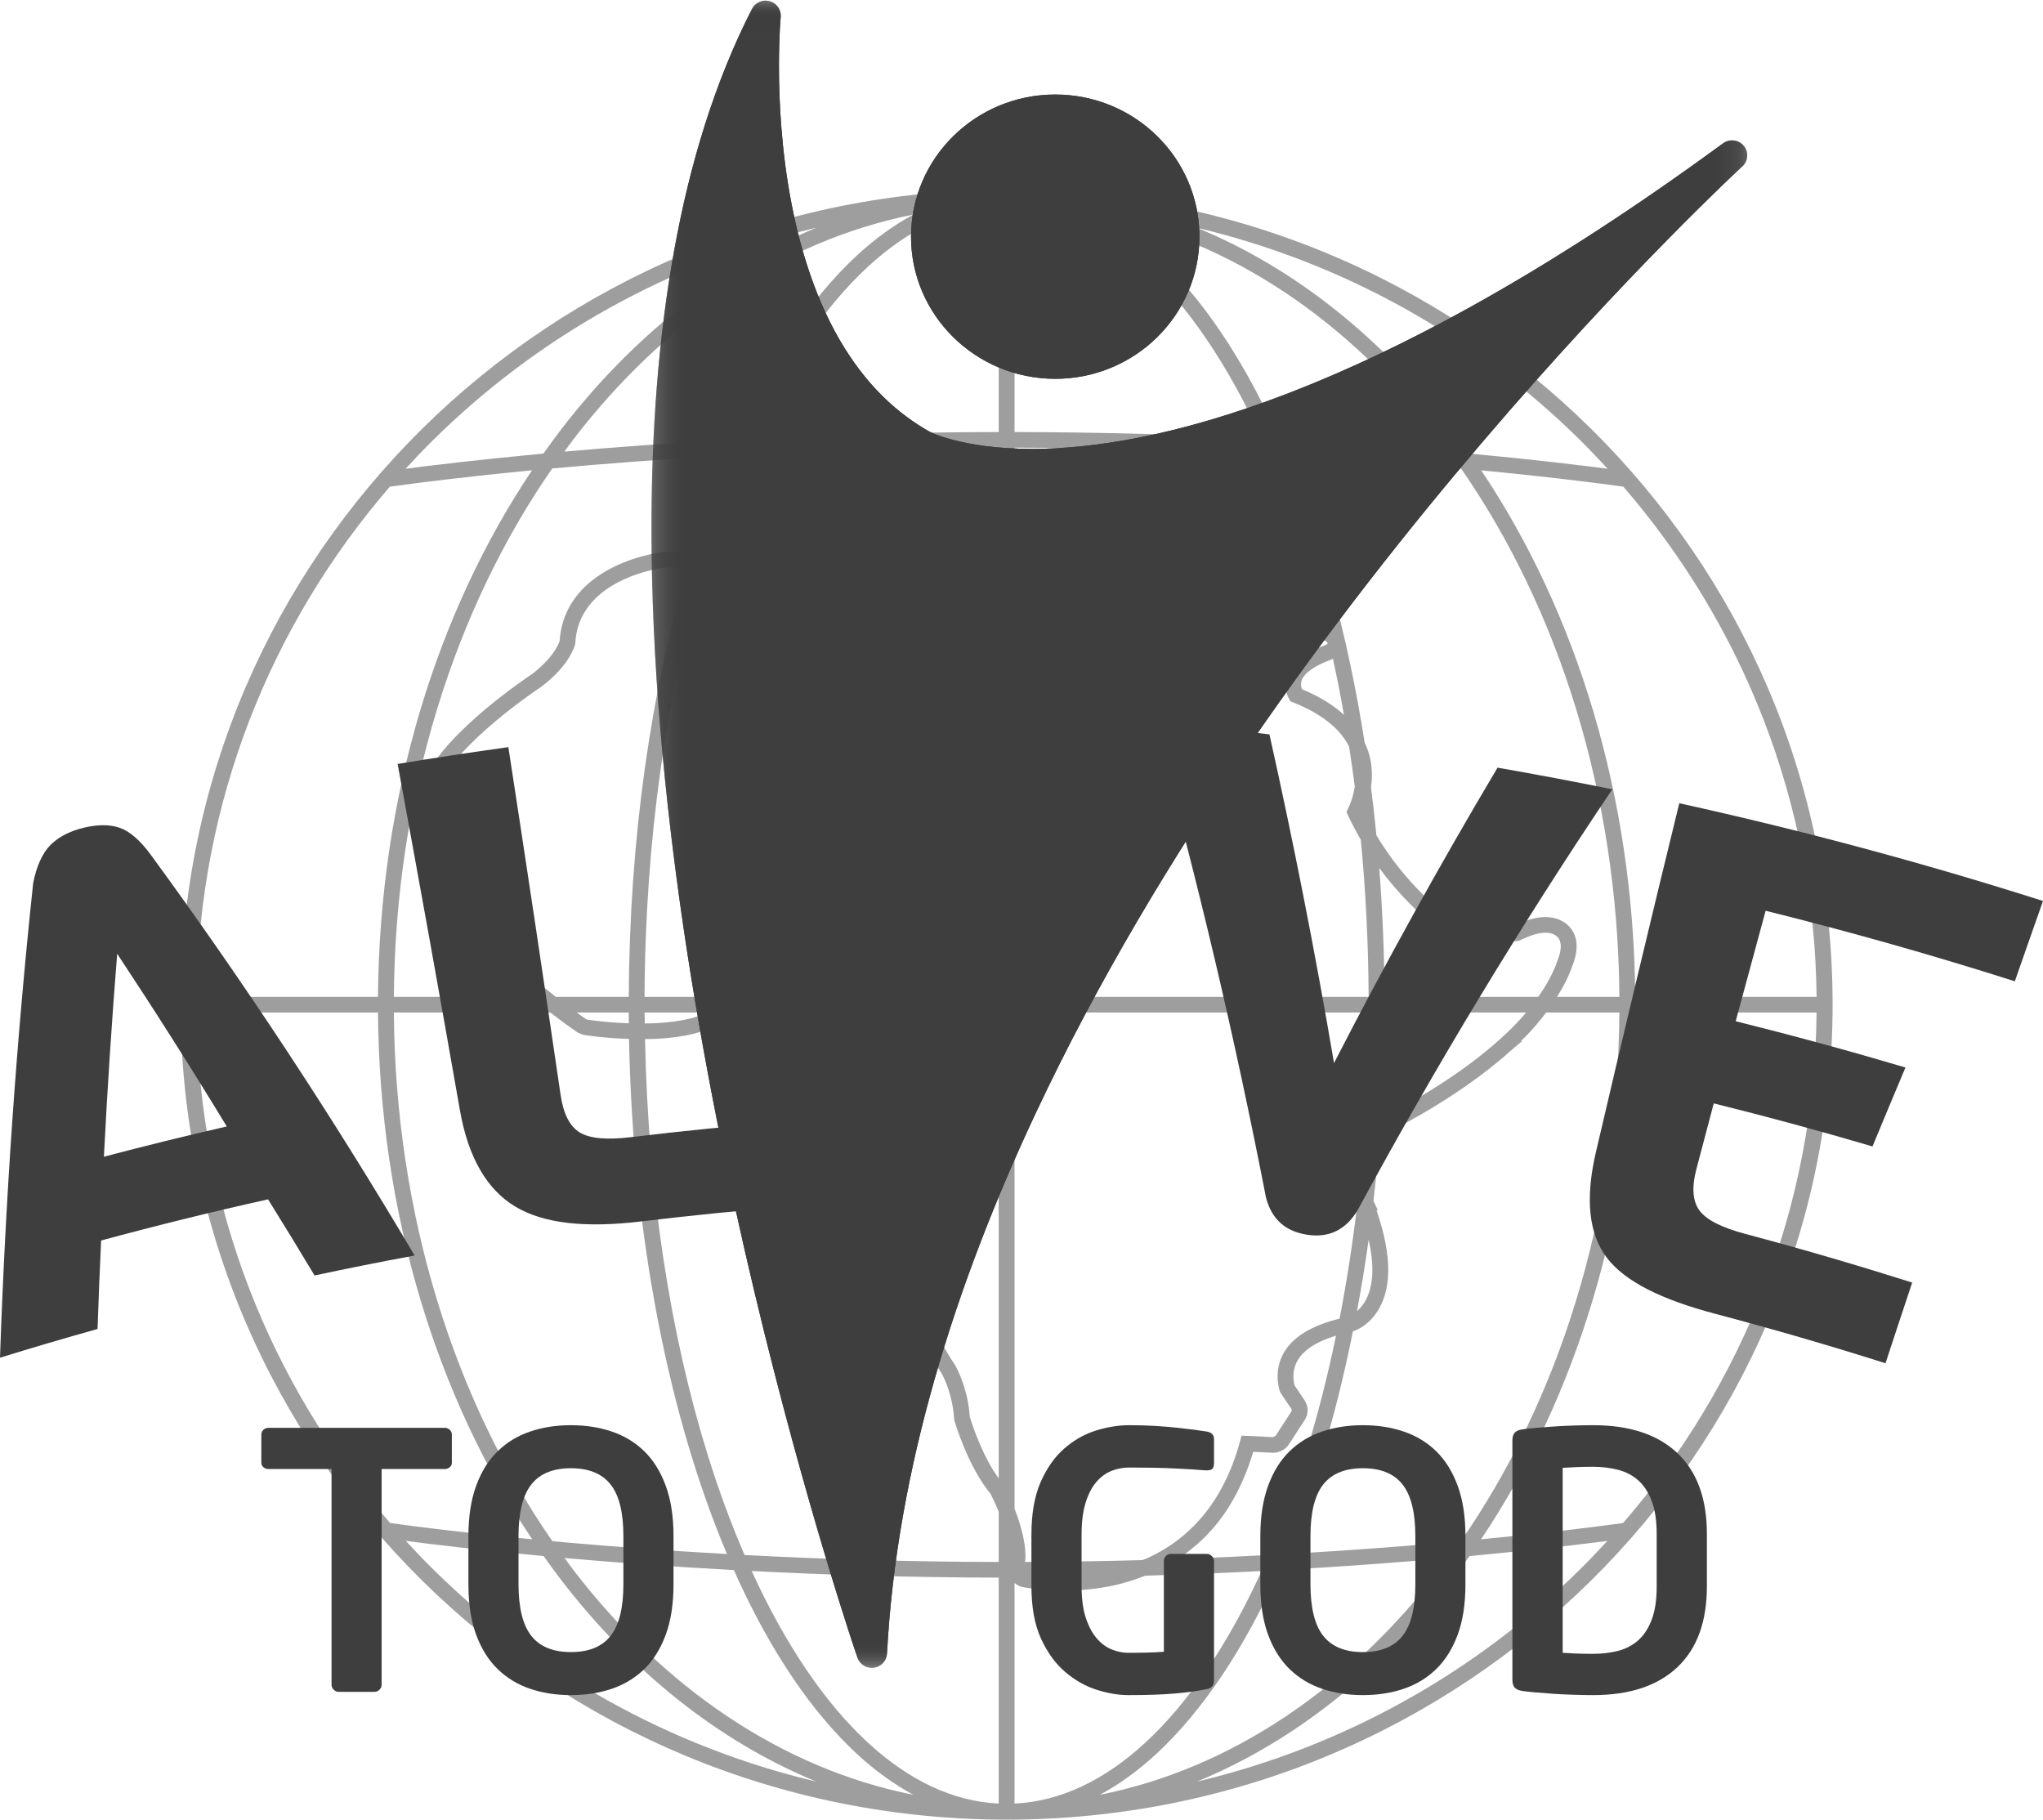 <svg xmlns="http://www.w3.org/2000/svg" width="64" height="57" viewBox="0 0 64 57" fill="none"><g clip-path="url(#clip0_275_951)"><path fill-rule="evenodd" clip-rule="evenodd" d="M49.347 29.307L49.348 29.311L49.347 29.307Z" fill="#3E3E3E"></path><path fill-rule="evenodd" clip-rule="evenodd" d="M27.566 34.74L27.565 34.739L27.566 34.74Z" fill="#3E3E3E"></path><path fill-rule="evenodd" clip-rule="evenodd" d="M13.431 25.509C13.431 25.509 13.431 25.509 13.431 25.508H13.43L13.431 25.509Z" fill="#3E3E3E"></path><path opacity="0.5" fill-rule="evenodd" clip-rule="evenodd" d="M49.48 49.177C46.231 52.381 42.106 54.715 37.491 55.81C40.549 54.555 43.282 52.361 45.483 49.498C45.672 49.252 45.855 49 46.036 48.744C48.065 48.555 49.555 48.373 50.354 48.268C50.07 48.578 49.779 48.882 49.48 49.177ZM13.588 49.177C13.288 48.882 12.998 48.578 12.713 48.268C13.512 48.373 15.002 48.555 17.031 48.744C17.212 49 17.395 49.252 17.584 49.498C19.786 52.361 22.518 54.555 25.577 55.81C20.962 54.715 16.836 52.381 13.588 49.177ZM13.588 13.766C16.836 10.562 20.962 8.229 25.577 7.133C22.518 8.388 19.786 10.582 17.584 13.445C17.392 13.694 17.208 13.95 17.024 14.208C14.992 14.398 13.501 14.58 12.705 14.684C12.992 14.371 13.286 14.065 13.588 13.766ZM49.48 13.766C49.782 14.065 50.075 14.371 50.362 14.684C49.567 14.58 48.075 14.398 46.043 14.208C45.86 13.95 45.675 13.694 45.483 13.445C43.282 10.582 40.549 8.388 37.491 7.133C42.106 8.229 46.231 10.562 49.48 13.766ZM51.226 31.227C51.18 24.921 49.372 19.163 46.402 14.734C47.671 14.856 48.712 14.973 49.474 15.066C49.951 15.123 50.319 15.172 50.568 15.206C50.697 15.223 50.792 15.237 50.855 15.246C54.581 19.559 56.847 25.13 56.907 31.227H51.226ZM40.295 48.68C40.691 47.741 41.056 46.739 41.384 45.679C41.771 44.43 42.101 43.095 42.383 41.703C42.425 41.69 42.485 41.668 42.567 41.625C42.726 41.54 42.94 41.384 43.121 41.122C43.301 40.86 43.439 40.504 43.477 40.049C43.485 39.958 43.488 39.864 43.488 39.766C43.488 39.27 43.378 38.658 43.121 37.91H43.164L43.026 37.619C43.101 36.958 43.166 36.288 43.217 35.607C43.221 35.603 43.223 35.6 43.227 35.596C43.529 35.452 44.575 34.934 45.747 34.139C45.928 34.016 46.11 33.886 46.293 33.751L46.299 33.749L46.425 33.653L46.424 33.654C46.734 33.421 47.042 33.17 47.339 32.902H47.339L47.352 32.891L47.68 32.614L47.651 32.604C47.702 32.553 47.755 32.506 47.806 32.454C48.032 32.222 48.241 31.974 48.437 31.716H50.73C50.683 38.092 48.809 43.895 45.763 48.278C44.215 48.42 42.369 48.564 40.295 48.68ZM36.216 54.947C37.689 53.587 38.995 51.615 40.078 49.183C42.07 49.074 43.856 48.939 45.38 48.804C45.282 48.937 45.188 49.073 45.088 49.202C42.258 52.879 38.568 55.403 34.454 56.222C35.065 55.892 35.654 55.466 36.216 54.947ZM22.993 49.183C23.032 49.272 23.07 49.363 23.11 49.451C24.169 51.76 25.432 53.637 26.851 54.947C27.414 55.466 28.003 55.892 28.613 56.222C24.5 55.403 20.809 52.879 17.979 49.202C17.879 49.073 17.785 48.937 17.687 48.804C19.212 48.939 21 49.074 22.993 49.183ZM12.338 31.716H17.238C17.506 31.922 17.78 32.126 18.061 32.319C18.138 32.373 18.229 32.408 18.321 32.423V32.423L18.324 32.424H18.324C18.35 32.428 18.631 32.472 19.063 32.508C19.251 32.524 19.472 32.536 19.705 32.544C19.824 38.752 20.961 44.385 22.773 48.68C20.86 48.573 19.14 48.442 17.671 48.311C17.546 48.3 17.426 48.289 17.305 48.278C14.259 43.895 12.385 38.092 12.338 31.716ZM22.769 14.272C22.374 15.208 22.01 16.207 21.683 17.264C21.682 17.266 21.682 17.268 21.681 17.271C21.496 17.282 21.304 17.289 21.101 17.289C21.031 17.289 20.96 17.288 20.889 17.287H20.881L20.809 17.29H20.799L20.79 17.291C20.773 17.293 20.575 17.314 20.292 17.381C19.868 17.482 19.225 17.684 18.643 18.112C18.352 18.326 18.079 18.6 17.876 18.942C17.682 19.266 17.559 19.648 17.532 20.075C17.523 20.104 17.491 20.2 17.4 20.346C17.281 20.538 17.066 20.809 16.673 21.111C16.546 21.196 15.917 21.62 15.223 22.2C14.838 22.523 14.434 22.892 14.082 23.282L14.081 23.282C13.738 23.666 13.438 24.066 13.262 24.495L13.222 24.594L13.218 24.603L13.216 24.613C13.194 24.681 13.177 24.769 13.177 24.87L13.182 24.962H13.181L13.182 24.963V24.965H13.182C13.2 25.139 13.277 25.326 13.427 25.494C13.507 25.583 13.608 25.659 13.719 25.73C13.842 26.737 13.966 27.744 14.092 28.751V28.75C14.105 28.863 14.158 28.965 14.233 29.046L14.232 29.047L14.24 29.056L14.241 29.057C14.277 29.093 14.726 29.553 15.407 30.173C15.758 30.494 16.17 30.857 16.62 31.227H12.338C12.385 24.856 14.256 19.055 17.299 14.675C18.847 14.532 20.694 14.388 22.769 14.272ZM26.851 7.996C25.377 9.358 24.069 11.333 22.986 13.768C20.993 13.878 19.205 14.012 17.68 14.148C17.78 14.012 17.877 13.874 17.979 13.741C20.809 10.064 24.5 7.54 28.613 6.721C28.003 7.051 27.414 7.477 26.851 7.996ZM40.078 13.768C40.038 13.677 39.999 13.582 39.958 13.492C38.899 11.183 37.635 9.306 36.216 7.996C35.654 7.477 35.065 7.051 34.454 6.721C38.568 7.54 42.258 10.064 45.088 13.741C45.19 13.874 45.287 14.012 45.387 14.148C43.862 14.012 42.072 13.878 40.078 13.768ZM49.27 30.219H49.271C49.276 30.204 49.296 30.156 49.315 30.091V30.092C49.339 30.016 49.367 29.91 49.381 29.785V29.784C49.386 29.74 49.389 29.693 49.389 29.643L49.385 29.538V29.537C49.378 29.467 49.363 29.39 49.334 29.309L49.333 29.307C49.312 29.249 49.28 29.183 49.234 29.117H49.235C49.235 29.116 49.234 29.116 49.234 29.116L49.233 29.115H49.233C49.163 29.014 49.065 28.922 48.939 28.853C48.813 28.784 48.678 28.747 48.544 28.734L48.413 28.727C48.256 28.727 48.105 28.754 47.956 28.795C47.795 28.84 47.626 28.908 47.444 28.993C47.352 29.003 47.208 29.016 47.03 29.027C46.877 29.036 46.703 29.043 46.529 29.043C46.38 29.043 46.232 29.038 46.1 29.026C45.988 29.016 45.888 29.001 45.813 28.984L45.812 28.983C45.749 28.97 45.703 28.952 45.686 28.944C45.588 28.88 45.119 28.564 44.54 27.986C44.09 27.536 43.576 26.931 43.118 26.165C43.069 25.656 43.011 25.155 42.948 24.658C42.957 24.59 42.967 24.521 42.971 24.447C42.975 24.392 42.977 24.334 42.977 24.276C42.977 24.093 42.958 23.899 42.909 23.698C42.874 23.554 42.817 23.407 42.749 23.258C42.222 19.893 41.382 16.842 40.298 14.272C42.209 14.379 43.928 14.509 45.396 14.64C45.524 14.652 45.645 14.663 45.769 14.675C48.811 19.056 50.683 24.856 50.73 31.227H48.777C48.976 30.908 49.149 30.575 49.27 30.219ZM43.372 31.227C43.366 29.852 43.309 28.503 43.207 27.189C43.539 27.64 43.877 28.02 44.187 28.33C44.822 28.964 45.335 29.304 45.431 29.364L45.442 29.371L45.452 29.377C45.519 29.41 45.599 29.437 45.701 29.461C45.807 29.485 45.926 29.502 46.054 29.514C46.208 29.527 46.37 29.533 46.529 29.533C46.716 29.533 46.899 29.525 47.06 29.515C47.273 29.503 47.444 29.486 47.534 29.476L47.578 29.472L47.617 29.453C47.798 29.366 47.954 29.305 48.09 29.267C48.211 29.233 48.315 29.217 48.413 29.217L48.494 29.221C48.566 29.228 48.642 29.25 48.697 29.281C48.753 29.311 48.799 29.355 48.824 29.392L48.826 29.394L48.867 29.475L48.891 29.583L48.894 29.643L48.888 29.73C48.879 29.814 48.859 29.89 48.84 29.949L48.833 29.976L48.84 29.95C48.826 29.997 48.814 30.026 48.808 30.042L48.806 30.046L48.804 30.053C48.666 30.465 48.45 30.855 48.188 31.227H43.372ZM42.875 38.834C42.956 39.194 42.992 39.504 42.992 39.766C42.992 39.851 42.989 39.932 42.982 40.008C42.95 40.39 42.839 40.66 42.71 40.846C42.646 40.941 42.576 41.014 42.51 41.071C42.647 40.341 42.769 39.596 42.875 38.834ZM36.893 48.835C37.308 48.562 37.711 48.224 38.071 47.79C38.566 47.193 38.975 46.426 39.259 45.478C39.456 45.487 39.653 45.496 39.85 45.506L39.88 45.507C40.082 45.507 40.272 45.406 40.382 45.236V45.236C40.544 44.983 40.708 44.732 40.872 44.48C40.933 44.387 40.963 44.281 40.963 44.175C40.963 44.068 40.932 43.961 40.87 43.868C40.766 43.712 40.662 43.557 40.557 43.402C40.542 43.346 40.518 43.24 40.518 43.112L40.52 43.042L40.521 43.04C40.527 42.941 40.548 42.837 40.593 42.73C40.662 42.567 40.776 42.398 41.031 42.216C41.216 42.085 41.482 41.952 41.853 41.84C41.324 44.389 40.607 46.707 39.741 48.71C38.831 48.758 37.88 48.801 36.893 48.835ZM31.782 49.586C31.854 49.647 31.936 49.695 32.031 49.714C32.057 49.719 32.536 49.816 33.243 49.823L33.327 49.824C33.753 49.824 34.258 49.79 34.797 49.683C35.147 49.614 35.512 49.501 35.879 49.357C37.151 49.321 38.368 49.271 39.522 49.212C39.516 49.224 39.511 49.237 39.505 49.249C38.467 51.516 37.231 53.341 35.877 54.59C34.595 55.771 33.216 56.428 31.782 56.497V49.586ZM31.286 49.419V56.497C29.851 56.428 28.473 55.771 27.191 54.59C25.829 53.335 24.59 51.495 23.548 49.212C25.891 49.332 28.499 49.414 31.286 49.419ZM20.686 32.534C21.033 32.511 21.389 32.466 21.736 32.381C22.009 32.313 22.273 32.209 22.525 32.075L22.535 32.086L22.713 31.98C22.726 31.971 22.925 31.856 23.265 31.737C23.285 31.73 23.309 31.723 23.33 31.716H26.362C26.489 31.786 26.682 31.894 26.887 32.019C27.054 32.121 27.228 32.233 27.374 32.336L27.375 32.337C27.438 32.381 27.497 32.426 27.548 32.468L27.721 32.626L27.756 32.669L27.756 32.67L27.787 32.759V32.762C27.785 32.784 27.784 32.804 27.762 32.852C27.739 32.901 27.691 32.974 27.587 33.07L27.577 33.079L27.521 33.144L27.512 33.154L27.504 33.165C27.487 33.19 27.43 33.275 27.379 33.406C27.331 33.53 27.285 33.701 27.285 33.907L27.286 33.941V33.942V33.945C27.292 34.188 27.369 34.468 27.555 34.738C27.734 34.998 28.005 35.24 28.375 35.456L28.403 35.475C28.451 35.505 28.736 35.708 28.994 36.054C29.254 36.404 29.489 36.887 29.498 37.539V37.539V37.571C29.498 38.081 29.355 38.707 28.943 39.469C28.886 39.523 28.825 39.588 28.765 39.679C28.629 39.883 28.524 40.176 28.524 40.546L28.525 40.59H28.525L28.525 40.591V40.594C28.532 40.895 28.603 41.24 28.759 41.642C28.913 42.041 29.152 42.496 29.501 43.026L29.51 43.043C29.571 43.154 29.845 43.723 29.884 44.401L29.885 44.415L29.899 44.496L29.901 44.511L29.905 44.526C29.908 44.533 30.013 44.892 30.208 45.355C30.305 45.587 30.426 45.847 30.571 46.108C30.703 46.346 30.858 46.584 31.037 46.804C31.076 46.88 31.177 47.087 31.286 47.356V48.929C28.41 48.924 25.724 48.837 23.325 48.71C22.899 47.725 22.507 46.665 22.158 45.536C21.002 41.807 20.3 37.35 20.207 32.549C20.364 32.547 20.523 32.545 20.686 32.534ZM31.286 14.023V18.341C30.823 18.186 30.222 18.069 29.479 18.069H29.439C29.432 17.508 29.425 16.947 29.418 16.387C29.417 16.232 29.342 16.093 29.238 15.999C29.133 15.904 28.997 15.846 28.848 15.83L28.847 15.829H28.846C28.829 15.828 28.609 15.804 28.25 15.804C28.189 15.804 28.123 15.805 28.053 15.807C27.146 15.827 25.556 16.002 23.906 16.828C23.872 16.843 23.238 17.1 22.218 17.222C22.551 16.166 22.921 15.17 23.323 14.241C25.722 14.114 28.41 14.027 31.286 14.023ZM31.286 13.533C28.497 13.538 25.887 13.62 23.542 13.739C23.549 13.725 23.555 13.709 23.562 13.694C24.601 11.427 25.836 9.602 27.191 8.353C28.473 7.172 29.851 6.515 31.286 6.446V13.533ZM31.782 13.533V6.446C33.216 6.515 34.595 7.172 35.877 8.353C37.24 9.61 38.48 11.454 39.524 13.739C37.179 13.619 34.57 13.538 31.782 13.533ZM41.018 19.378C40.523 19.249 39.755 19.112 38.593 19.057C38.281 19.043 37.939 19.034 37.567 19.034H37.563C37.295 18.941 36.457 18.627 35.351 18.023L35.336 18.015L35.2 17.964L35.18 17.956L35.159 17.952C35.121 17.945 34.821 17.878 34.44 17.869L34.374 17.869C34.252 17.869 34.121 17.875 33.984 17.895C33.863 17.913 33.734 17.941 33.604 17.987C33.409 18.058 33.204 18.174 33.048 18.363C32.971 18.456 32.911 18.562 32.871 18.678C32.832 18.79 32.813 18.909 32.812 19.028H32.812V19.043C32.812 19.063 32.816 19.084 32.817 19.105C32.706 19.066 32.571 19.012 32.403 18.931C32.292 18.838 32.089 18.692 31.782 18.544V14.023C34.659 14.027 37.346 14.114 39.746 14.242C40.171 15.225 40.561 16.281 40.91 17.407C41.121 18.088 41.311 18.802 41.491 19.529C41.371 19.483 41.222 19.432 41.018 19.378ZM40.788 21.59C40.77 21.542 40.755 21.486 40.756 21.432V21.417L40.757 21.406L40.756 21.416C40.764 21.33 40.779 21.259 40.897 21.125C41.013 20.999 41.248 20.828 41.699 20.663C41.719 20.656 41.736 20.644 41.756 20.634C41.882 21.209 41.997 21.796 42.102 22.393C41.772 22.09 41.338 21.818 40.788 21.59ZM31.782 31.227V19.099C31.944 19.194 32.053 19.278 32.106 19.324L32.131 19.346L32.162 19.361C32.397 19.474 32.59 19.552 32.746 19.601C32.909 19.652 33.022 19.669 33.104 19.672L33.341 19.676L33.358 19.425L33.359 19.408L33.355 19.361V19.339L33.347 19.308C33.321 19.209 33.308 19.121 33.308 19.043V19.038V19.035C33.309 18.961 33.32 18.896 33.341 18.836C33.361 18.777 33.393 18.721 33.434 18.672C33.513 18.573 33.64 18.495 33.773 18.448C33.865 18.415 33.96 18.394 34.056 18.38C34.164 18.364 34.271 18.358 34.374 18.358L34.43 18.359C34.6 18.362 34.754 18.38 34.867 18.397C34.923 18.406 34.97 18.414 35.002 18.42L35.042 18.428L35.128 18.46C36.303 19.101 37.19 19.425 37.44 19.511L37.48 19.524H37.522H37.567C37.932 19.524 38.266 19.532 38.569 19.546C39.702 19.599 40.435 19.733 40.891 19.851C41.344 19.97 41.521 20.076 41.542 20.088L41.59 20.148V20.151C41.589 20.157 41.582 20.183 41.526 20.204C41.025 20.388 40.719 20.592 40.53 20.796L40.529 20.796C40.344 20.993 40.269 21.209 40.261 21.386L40.26 21.432C40.26 21.583 40.299 21.712 40.342 21.81L40.344 21.815L40.377 21.88L40.418 21.966L40.507 22.001C41.115 22.241 41.555 22.53 41.857 22.833C42.039 23.015 42.167 23.201 42.263 23.386C42.327 23.799 42.386 24.218 42.441 24.641C42.407 24.837 42.361 25.017 42.307 25.151C42.28 25.222 42.253 25.282 42.229 25.329L42.179 25.433L42.227 25.538C42.353 25.809 42.489 26.062 42.629 26.304C42.781 27.896 42.867 29.54 42.874 31.227H31.782ZM22.153 31.716C21.984 31.792 21.806 31.859 21.616 31.905C21.307 31.982 20.979 32.024 20.653 32.045C20.499 32.055 20.348 32.058 20.199 32.06C20.198 31.945 20.194 31.831 20.193 31.716H22.153ZM26.485 31.224L26.462 31.212L26.437 31.205C25.875 31.039 25.347 30.976 24.872 30.976C24.796 30.976 24.722 30.977 24.648 30.981C24.089 31.004 23.619 31.111 23.253 31.227H20.191C20.213 26.244 20.9 21.611 22.063 17.729C23.265 17.612 24.022 17.313 24.105 17.277L24.112 17.274L24.118 17.271C25.681 16.484 27.206 16.314 28.063 16.296C28.13 16.295 28.192 16.294 28.25 16.294C28.586 16.294 28.778 16.315 28.794 16.316C28.845 16.322 28.883 16.341 28.902 16.359L28.922 16.392C28.93 17.036 28.938 17.68 28.945 18.323L28.948 18.575L29.203 18.565C29.269 18.563 29.332 18.56 29.387 18.559L29.479 18.558C30.269 18.558 30.859 18.702 31.286 18.867V31.227H26.49C26.489 31.226 26.486 31.225 26.485 31.224ZM28.18 32.415L28.18 32.416L28.18 32.415V32.415ZM31.006 45.873C30.872 45.632 30.758 45.387 30.666 45.167C30.5 44.772 30.405 44.465 30.386 44.399L30.377 44.35C30.323 43.572 30.031 42.968 29.947 42.813L29.935 42.789L29.93 42.78L29.924 42.771C29.585 42.257 29.361 41.827 29.222 41.467C29.081 41.105 29.026 40.814 29.021 40.581V40.577V40.577L29.02 40.546C29.02 40.267 29.099 40.07 29.18 39.948L29.192 39.929L29.18 39.947C29.227 39.876 29.274 39.829 29.31 39.798L29.345 39.769L29.367 39.729C29.823 38.897 29.994 38.179 29.994 37.571V37.533V37.533C29.985 36.764 29.699 36.173 29.394 35.764C29.158 35.449 28.916 35.243 28.775 35.137V35.122L28.652 35.051C28.316 34.858 28.098 34.655 27.966 34.463L27.966 34.462C27.833 34.27 27.785 34.082 27.782 33.93V33.926V33.907C27.782 33.774 27.811 33.662 27.843 33.581C27.873 33.504 27.9 33.462 27.909 33.449L27.944 33.408C28.073 33.286 28.159 33.169 28.211 33.062L28.211 33.061C28.262 32.956 28.284 32.85 28.282 32.762V32.754V32.749C28.281 32.653 28.254 32.574 28.222 32.504L28.27 32.467L28.037 32.245L28.036 32.246C27.948 32.154 27.82 32.051 27.664 31.939C27.558 31.864 27.444 31.79 27.329 31.716H31.286V46.311C31.185 46.17 31.09 46.024 31.006 45.873ZM42.738 35.401C42.63 35.527 42.537 35.656 42.473 35.791C42.372 36.006 42.321 36.23 42.305 36.447C42.3 36.506 42.298 36.564 42.298 36.621C42.298 36.883 42.341 37.125 42.392 37.319C42.402 37.356 42.411 37.388 42.422 37.42H42.397L42.52 37.703C42.52 37.704 42.521 37.706 42.521 37.707C42.376 38.946 42.189 40.148 41.964 41.306C41.423 41.44 41.023 41.619 40.741 41.818C40.419 42.045 40.234 42.302 40.134 42.542V42.544C40.066 42.706 40.035 42.864 40.026 43.007L40.022 43.112C40.022 43.336 40.069 43.506 40.093 43.58L40.104 43.612L40.123 43.641C40.234 43.806 40.345 43.972 40.456 44.137L40.467 44.175L40.454 44.215C40.29 44.468 40.126 44.72 39.963 44.973L39.964 44.973L39.88 45.017H39.874C39.614 45.004 39.354 44.992 39.092 44.98L38.893 44.971L38.842 45.161C38.574 46.142 38.168 46.899 37.687 47.48C37.163 48.111 36.551 48.534 35.931 48.814C35.881 48.836 35.832 48.85 35.782 48.87C34.602 48.903 33.375 48.923 32.112 48.928C32.119 48.867 32.123 48.805 32.124 48.739V48.733V48.732V48.731V48.73V48.727H32.123C32.123 48.505 32.085 48.262 32.026 48.02C31.966 47.774 31.886 47.53 31.802 47.313C31.796 47.295 31.789 47.28 31.782 47.262V31.716H42.876C42.87 32.969 42.825 34.199 42.738 35.401ZM14.605 28.724L14.602 28.721L14.599 28.717L14.584 28.692V28.691C14.454 27.646 14.325 26.602 14.197 25.558L14.182 25.434L14.07 25.373C13.948 25.307 13.858 25.237 13.799 25.17L13.798 25.169C13.716 25.077 13.682 24.982 13.675 24.913L13.675 24.91L13.672 24.87C13.672 24.827 13.68 24.79 13.689 24.761L13.723 24.677C13.863 24.332 14.129 23.967 14.453 23.607L14.452 23.608C14.783 23.242 15.171 22.886 15.544 22.574C16.23 22 16.861 21.576 16.96 21.51L16.967 21.506L16.974 21.5C17.414 21.163 17.673 20.845 17.823 20.602C17.951 20.395 18 20.244 18.015 20.187L18.022 20.163L18.023 20.137C18.042 19.772 18.144 19.458 18.303 19.191C18.467 18.915 18.692 18.687 18.94 18.503C19.439 18.136 20.02 17.948 20.408 17.858C20.652 17.8 20.809 17.782 20.84 17.779L20.888 17.776C20.959 17.778 21.03 17.779 21.101 17.779C21.254 17.779 21.396 17.771 21.54 17.765C20.392 21.662 19.719 26.272 19.697 31.227H17.413C16.789 30.739 16.21 30.239 15.743 29.814C15.397 29.498 15.111 29.224 14.912 29.029C14.812 28.932 14.734 28.854 14.681 28.8L14.62 28.739L14.605 28.724ZM18.346 31.918C18.251 31.853 18.16 31.783 18.068 31.716H19.695C19.695 31.829 19.698 31.941 19.699 32.054C19.485 32.047 19.28 32.035 19.105 32.02C18.896 32.003 18.721 31.983 18.599 31.967C18.538 31.96 18.489 31.953 18.456 31.948L18.418 31.942L18.408 31.941L18.407 31.941H18.405L18.404 31.94L18.346 31.918ZM47.021 32.525L47.007 32.538C46.721 32.796 46.424 33.039 46.123 33.264L46.054 33.317H46.053L46.026 33.338C45.838 33.477 45.651 33.61 45.466 33.735C44.547 34.358 43.703 34.809 43.257 35.035C43.327 33.949 43.366 32.842 43.371 31.716H47.808C47.693 31.852 47.574 31.986 47.448 32.115C47.312 32.255 47.168 32.391 47.021 32.525ZM12.212 15.246C12.275 15.237 12.37 15.223 12.499 15.206C13.146 15.118 14.6 14.932 16.666 14.733C13.695 19.163 11.888 24.921 11.841 31.227H6.161C6.22 25.13 8.487 19.559 12.212 15.246ZM12.22 47.707C8.491 43.393 6.22 37.818 6.161 31.716H11.841C11.888 38.027 13.698 43.788 16.672 48.218C15.4 48.096 14.356 47.978 13.594 47.886C13.117 47.828 12.748 47.779 12.499 47.746C12.377 47.729 12.284 47.716 12.22 47.707ZM50.847 47.707C50.784 47.716 50.691 47.729 50.568 47.746C49.921 47.833 48.465 48.02 46.396 48.218C49.369 43.788 51.18 38.027 51.226 31.716H56.907C56.847 37.818 54.577 43.393 50.847 47.707ZM31.534 5.943C17.243 5.943 5.658 17.372 5.658 31.471C5.658 45.571 17.243 57 31.534 57C45.825 57 57.409 45.571 57.409 31.471C57.409 17.372 45.825 5.943 31.534 5.943Z" fill="#3E3E3E"></path><path fill-rule="evenodd" clip-rule="evenodd" d="M37.575 7.413C37.575 9.872 35.552 11.866 33.057 11.866C30.562 11.866 28.539 9.872 28.539 7.413C28.539 4.955 30.562 2.961 33.057 2.961C35.552 2.961 37.575 4.955 37.575 7.413Z" fill="#3E3E3E"></path><mask id="mask0_275_951" style="mask-type:luminance" maskUnits="userSpaceOnUse" x="20" y="0" width="35" height="53"><path d="M20.408 0.02H54.735V52.246H20.408V0.02Z" fill="#FEFEFE"></path></mask><g mask="url(#mask0_275_951)"><path fill-rule="evenodd" clip-rule="evenodd" d="M54.625 4.567C54.463 4.375 54.178 4.342 53.976 4.491C42.964 12.565 35.988 14.062 32.333 14.061C31.2 14.061 30.384 13.918 29.857 13.78C29.594 13.711 29.404 13.643 29.283 13.595C29.223 13.571 29.18 13.551 29.154 13.539L29.128 13.527C28.097 12.948 27.287 12.141 26.647 11.195C25.686 9.778 25.118 8.048 24.798 6.393C24.477 4.74 24.401 3.166 24.402 2.067C24.402 1.592 24.416 1.205 24.429 0.939C24.436 0.806 24.443 0.703 24.448 0.634C24.451 0.599 24.453 0.573 24.455 0.556L24.456 0.532C24.477 0.308 24.334 0.1 24.114 0.038C23.895 -0.024 23.661 0.076 23.558 0.278C21.242 4.811 20.41 10.553 20.408 16.551C20.41 24.881 22.024 33.714 23.635 40.474C25.247 47.234 26.858 51.917 26.861 51.927C26.935 52.14 27.151 52.272 27.377 52.241C27.603 52.21 27.775 52.026 27.787 51.8C28.088 46.057 29.904 40.267 32.471 34.815C36.319 26.637 41.85 19.227 46.42 13.869C48.704 11.189 50.748 9.022 52.219 7.527C52.954 6.778 53.547 6.198 53.954 5.806C54.158 5.609 54.316 5.46 54.422 5.36C54.476 5.31 54.516 5.272 54.543 5.247L54.584 5.211C54.768 5.041 54.786 4.759 54.625 4.567Z" fill="#3E3E3E"></path></g><path fill-rule="evenodd" clip-rule="evenodd" d="M37.575 7.413C37.575 9.872 35.552 11.866 33.057 11.866C30.562 11.866 28.539 9.872 28.539 7.413C28.539 4.955 30.562 2.961 33.057 2.961C35.552 2.961 37.575 4.955 37.575 7.413Z" fill="#3E3E3E"></path><mask id="mask1_275_951" style="mask-type:luminance" maskUnits="userSpaceOnUse" x="20" y="0" width="35" height="53"><path d="M20.408 0.02H54.735V52.246H20.408V0.02Z" fill="#3B6082"></path></mask><g mask="url(#mask1_275_951)"><path fill-rule="evenodd" clip-rule="evenodd" d="M54.625 4.567C54.463 4.375 54.178 4.342 53.976 4.491C42.964 12.565 35.988 14.062 32.333 14.061C31.2 14.061 30.384 13.918 29.857 13.78C29.594 13.711 29.404 13.643 29.283 13.595C29.223 13.571 29.18 13.551 29.154 13.539L29.128 13.527C28.097 12.948 27.287 12.141 26.647 11.195C25.686 9.778 25.118 8.048 24.798 6.393C24.477 4.74 24.401 3.166 24.402 2.067C24.402 1.592 24.416 1.205 24.429 0.939C24.436 0.806 24.443 0.703 24.448 0.634C24.451 0.599 24.453 0.573 24.455 0.556L24.456 0.532C24.477 0.308 24.334 0.1 24.114 0.038C23.895 -0.024 23.661 0.076 23.558 0.278C21.242 4.811 20.41 10.553 20.408 16.551C20.41 24.881 22.024 33.714 23.635 40.474C25.247 47.234 26.858 51.917 26.861 51.927C26.935 52.14 27.151 52.272 27.377 52.241C27.603 52.21 27.775 52.026 27.787 51.8C28.088 46.057 29.904 40.267 32.471 34.815C36.319 26.637 41.85 19.227 46.42 13.869C48.704 11.189 50.748 9.022 52.219 7.527C52.954 6.778 53.547 6.198 53.954 5.806C54.158 5.609 54.316 5.46 54.422 5.36C54.476 5.31 54.516 5.272 54.543 5.247L54.584 5.211C54.768 5.041 54.786 4.759 54.625 4.567Z" fill="#3E3E3E"></path></g><path fill-rule="evenodd" clip-rule="evenodd" d="M14.088 45.962C14.043 45.999 13.99 46.017 13.93 46.017H11.955V52.775C11.955 52.834 11.933 52.886 11.887 52.93C11.842 52.975 11.79 52.997 11.729 52.997H10.613C10.552 52.997 10.5 52.975 10.454 52.93C10.409 52.886 10.386 52.834 10.386 52.775V46.017H8.412C8.352 46.017 8.299 45.999 8.254 45.962C8.209 45.925 8.187 45.876 8.187 45.817V44.937C8.187 44.878 8.209 44.828 8.254 44.787C8.299 44.746 8.352 44.726 8.412 44.726H13.93C13.99 44.726 14.043 44.746 14.088 44.787C14.133 44.828 14.155 44.878 14.155 44.937V45.817C14.155 45.876 14.133 45.925 14.088 45.962Z" fill="#3E3E3E"></path><path fill-rule="evenodd" clip-rule="evenodd" d="M19.529 48.12C19.529 47.377 19.395 46.837 19.126 46.499C18.859 46.161 18.445 45.992 17.886 45.992C17.327 45.992 16.913 46.161 16.646 46.499C16.378 46.837 16.243 47.377 16.243 48.12V49.624C16.243 50.366 16.378 50.906 16.646 51.245C16.913 51.583 17.327 51.751 17.886 51.751C18.445 51.751 18.859 51.583 19.126 51.245C19.395 50.906 19.529 50.366 19.529 49.624V48.12ZM21.099 49.624C21.099 50.24 21.018 50.767 20.856 51.206C20.694 51.644 20.471 52.002 20.186 52.281C19.9 52.559 19.562 52.765 19.171 52.899C18.78 53.032 18.352 53.099 17.886 53.099C17.42 53.099 16.992 53.032 16.601 52.899C16.21 52.765 15.872 52.559 15.587 52.281C15.301 52.002 15.077 51.644 14.916 51.206C14.754 50.767 14.674 50.24 14.674 49.624V48.12C14.674 47.511 14.754 46.985 14.916 46.544C15.077 46.101 15.301 45.742 15.587 45.463C15.872 45.184 16.21 44.978 16.601 44.845C16.992 44.711 17.42 44.644 17.886 44.644C18.352 44.644 18.78 44.711 19.171 44.845C19.562 44.978 19.9 45.184 20.186 45.463C20.471 45.742 20.694 46.101 20.856 46.544C21.018 46.985 21.099 47.511 21.099 48.12V49.624Z" fill="#3E3E3E"></path><path fill-rule="evenodd" clip-rule="evenodd" d="M37.816 52.91C37.529 52.969 37.192 53.015 36.807 53.049C36.422 53.083 35.935 53.099 35.346 53.099C35.036 53.099 34.706 53.043 34.355 52.932C34.004 52.821 33.675 52.635 33.37 52.375C33.064 52.115 32.811 51.766 32.61 51.328C32.41 50.89 32.311 50.34 32.311 49.679V48.075C32.311 47.414 32.407 46.864 32.599 46.426C32.792 45.988 33.039 45.637 33.341 45.374C33.643 45.11 33.974 44.923 34.333 44.811C34.691 44.7 35.04 44.644 35.38 44.644C35.652 44.644 35.915 44.651 36.167 44.666C36.42 44.681 36.652 44.7 36.864 44.722C37.075 44.745 37.264 44.767 37.43 44.789C37.596 44.811 37.725 44.83 37.816 44.845C37.959 44.874 38.031 44.952 38.031 45.078V45.825C38.031 45.907 38.016 45.966 37.985 46.003C37.955 46.041 37.894 46.059 37.804 46.059H37.769C37.504 46.036 37.174 46.016 36.78 45.998C36.386 45.979 35.916 45.97 35.371 45.97C35.182 45.97 34.998 46.005 34.819 46.075C34.642 46.146 34.483 46.263 34.342 46.426C34.202 46.59 34.09 46.807 34.007 47.078C33.923 47.349 33.882 47.681 33.882 48.075V49.679C33.882 50.073 33.925 50.403 34.012 50.67C34.099 50.938 34.213 51.154 34.353 51.317C34.493 51.481 34.65 51.598 34.825 51.668C34.999 51.738 35.169 51.774 35.335 51.774C35.547 51.774 35.744 51.772 35.925 51.767C36.108 51.764 36.285 51.755 36.46 51.74V48.9C36.46 48.84 36.481 48.788 36.522 48.744C36.564 48.699 36.615 48.676 36.676 48.676H37.803C37.864 48.676 37.917 48.699 37.963 48.744C38.008 48.788 38.031 48.84 38.031 48.9V52.642C38.031 52.791 37.959 52.88 37.816 52.91Z" fill="#3E3E3E"></path><path fill-rule="evenodd" clip-rule="evenodd" d="M44.338 48.12C44.338 47.377 44.203 46.837 43.935 46.499C43.668 46.161 43.253 45.992 42.695 45.992C42.136 45.992 41.722 46.161 41.454 46.499C41.186 46.837 41.052 47.377 41.052 48.12V49.624C41.052 50.367 41.186 50.907 41.454 51.245C41.722 51.583 42.136 51.752 42.695 51.752C43.253 51.752 43.668 51.583 43.935 51.245C44.203 50.907 44.338 50.367 44.338 49.624V48.12ZM45.907 49.624C45.907 50.241 45.827 50.768 45.665 51.206C45.502 51.644 45.279 52.002 44.994 52.281C44.708 52.559 44.37 52.765 43.979 52.899C43.589 53.032 43.161 53.099 42.695 53.099C42.229 53.099 41.801 53.032 41.409 52.899C41.019 52.765 40.681 52.559 40.395 52.281C40.11 52.002 39.886 51.644 39.725 51.206C39.563 50.768 39.482 50.241 39.482 49.624V48.12C39.482 47.511 39.563 46.986 39.725 46.544C39.886 46.102 40.11 45.742 40.395 45.463C40.681 45.184 41.019 44.978 41.409 44.845C41.801 44.711 42.229 44.644 42.695 44.644C43.161 44.644 43.589 44.711 43.979 44.845C44.37 44.978 44.708 45.184 44.994 45.463C45.279 45.742 45.502 46.102 45.665 46.544C45.827 46.986 45.907 47.511 45.907 48.12V49.624Z" fill="#3E3E3E"></path><path fill-rule="evenodd" clip-rule="evenodd" d="M51.898 48.057C51.898 47.64 51.847 47.296 51.744 47.024C51.643 46.753 51.503 46.537 51.326 46.377C51.148 46.217 50.937 46.106 50.691 46.042C50.446 45.979 50.183 45.947 49.904 45.947C49.692 45.947 49.511 45.951 49.36 45.958C49.209 45.966 49.073 45.973 48.953 45.98V51.774C49.073 51.781 49.209 51.788 49.36 51.796C49.511 51.803 49.692 51.806 49.904 51.806C50.183 51.806 50.446 51.775 50.691 51.712C50.937 51.649 51.148 51.537 51.326 51.377C51.503 51.217 51.643 51.002 51.744 50.73C51.847 50.459 51.898 50.114 51.898 49.697V48.057ZM53.471 49.691C53.471 50.797 53.163 51.642 52.547 52.224C51.931 52.807 51.051 53.099 49.909 53.099C49.704 53.099 49.491 53.095 49.267 53.087C49.044 53.081 48.829 53.069 48.621 53.055C48.413 53.039 48.224 53.025 48.053 53.01C47.883 52.995 47.757 52.981 47.673 52.966C47.575 52.95 47.501 52.917 47.452 52.865C47.403 52.813 47.378 52.732 47.378 52.62V45.123C47.378 45.012 47.403 44.93 47.452 44.878C47.501 44.826 47.575 44.793 47.673 44.778C47.757 44.763 47.883 44.748 48.053 44.733C48.224 44.718 48.413 44.703 48.621 44.689C48.829 44.674 49.044 44.663 49.267 44.655C49.491 44.648 49.704 44.644 49.909 44.644C51.051 44.644 51.931 44.935 52.547 45.518C53.163 46.101 53.471 46.946 53.471 48.052V49.691Z" fill="#3E3E3E"></path><path fill-rule="evenodd" clip-rule="evenodd" d="M7.104 35.286C5.999 33.468 4.854 31.664 3.671 29.876C3.501 31.997 3.362 34.117 3.255 36.234C4.533 35.897 5.815 35.581 7.104 35.286ZM12.989 39.329C11.941 39.523 10.896 39.731 9.854 39.954C9.377 39.157 8.89 38.361 8.397 37.569C6.643 37.959 4.899 38.389 3.167 38.859C3.124 39.783 3.087 40.706 3.056 41.63C2.033 41.916 1.015 42.216 -0 42.53C0.171 37.59 0.511 32.632 1.039 27.663C1.144 27.132 1.323 26.737 1.57 26.481C1.819 26.226 2.164 26.043 2.604 25.933C3.043 25.825 3.421 25.822 3.733 25.925C4.048 26.028 4.373 26.304 4.709 26.756C7.708 30.855 10.459 35.053 12.989 39.329Z" fill="#3E3E3E"></path><path fill-rule="evenodd" clip-rule="evenodd" d="M24.767 37.793C23.208 37.916 21.654 38.072 20.102 38.259C18.346 38.471 17.038 38.332 16.143 37.797C15.254 37.262 14.669 36.263 14.409 34.784C13.774 31.165 13.122 27.547 12.456 23.931C13.612 23.74 14.766 23.564 15.925 23.404C16.485 27.037 17.03 30.671 17.563 34.307C17.651 34.9 17.853 35.291 18.17 35.479C18.488 35.667 19.016 35.712 19.768 35.621C21.359 35.43 22.948 35.27 24.546 35.143C24.622 36.027 24.695 36.91 24.767 37.793Z" fill="#3E3E3E"></path><path fill-rule="evenodd" clip-rule="evenodd" d="M50.508 24.725C47.605 29.038 44.948 33.443 42.523 37.92C42.153 38.527 41.633 38.778 40.966 38.681C40.267 38.579 39.833 38.19 39.657 37.504C38.69 32.534 37.524 27.571 36.145 22.628C37.355 22.737 38.562 22.862 39.767 23.004C40.531 26.432 41.207 29.865 41.79 33.3C43.392 30.184 45.098 27.097 46.913 24.047C48.114 24.256 49.313 24.482 50.508 24.725Z" fill="#3E3E3E"></path><path fill-rule="evenodd" clip-rule="evenodd" d="M59.066 42.704C57.304 42.145 55.527 41.629 53.737 41.156C52.031 40.706 50.901 40.138 50.337 39.399C49.774 38.661 49.652 37.564 49.992 36.1C50.843 32.45 51.715 28.804 52.606 25.161C56.457 26.01 60.261 27.032 64 28.223C63.706 29.061 63.408 29.9 63.118 30.739C60.545 29.92 57.943 29.183 55.311 28.529C54.996 29.682 54.684 30.837 54.373 31.991C56.159 32.434 57.931 32.917 59.691 33.439C59.345 34.263 58.999 35.086 58.659 35.912C57.011 35.427 55.354 34.977 53.686 34.563C53.503 35.247 53.324 35.932 53.143 36.618C52.99 37.199 53.024 37.634 53.244 37.926C53.464 38.217 53.938 38.455 54.664 38.649C56.425 39.117 58.168 39.627 59.902 40.176C59.622 41.018 59.342 41.861 59.066 42.704Z" fill="#3E3E3E"></path></g><defs><clipPath id="clip0_275_951"><rect width="64" height="57" fill="white"></rect></clipPath></defs></svg>